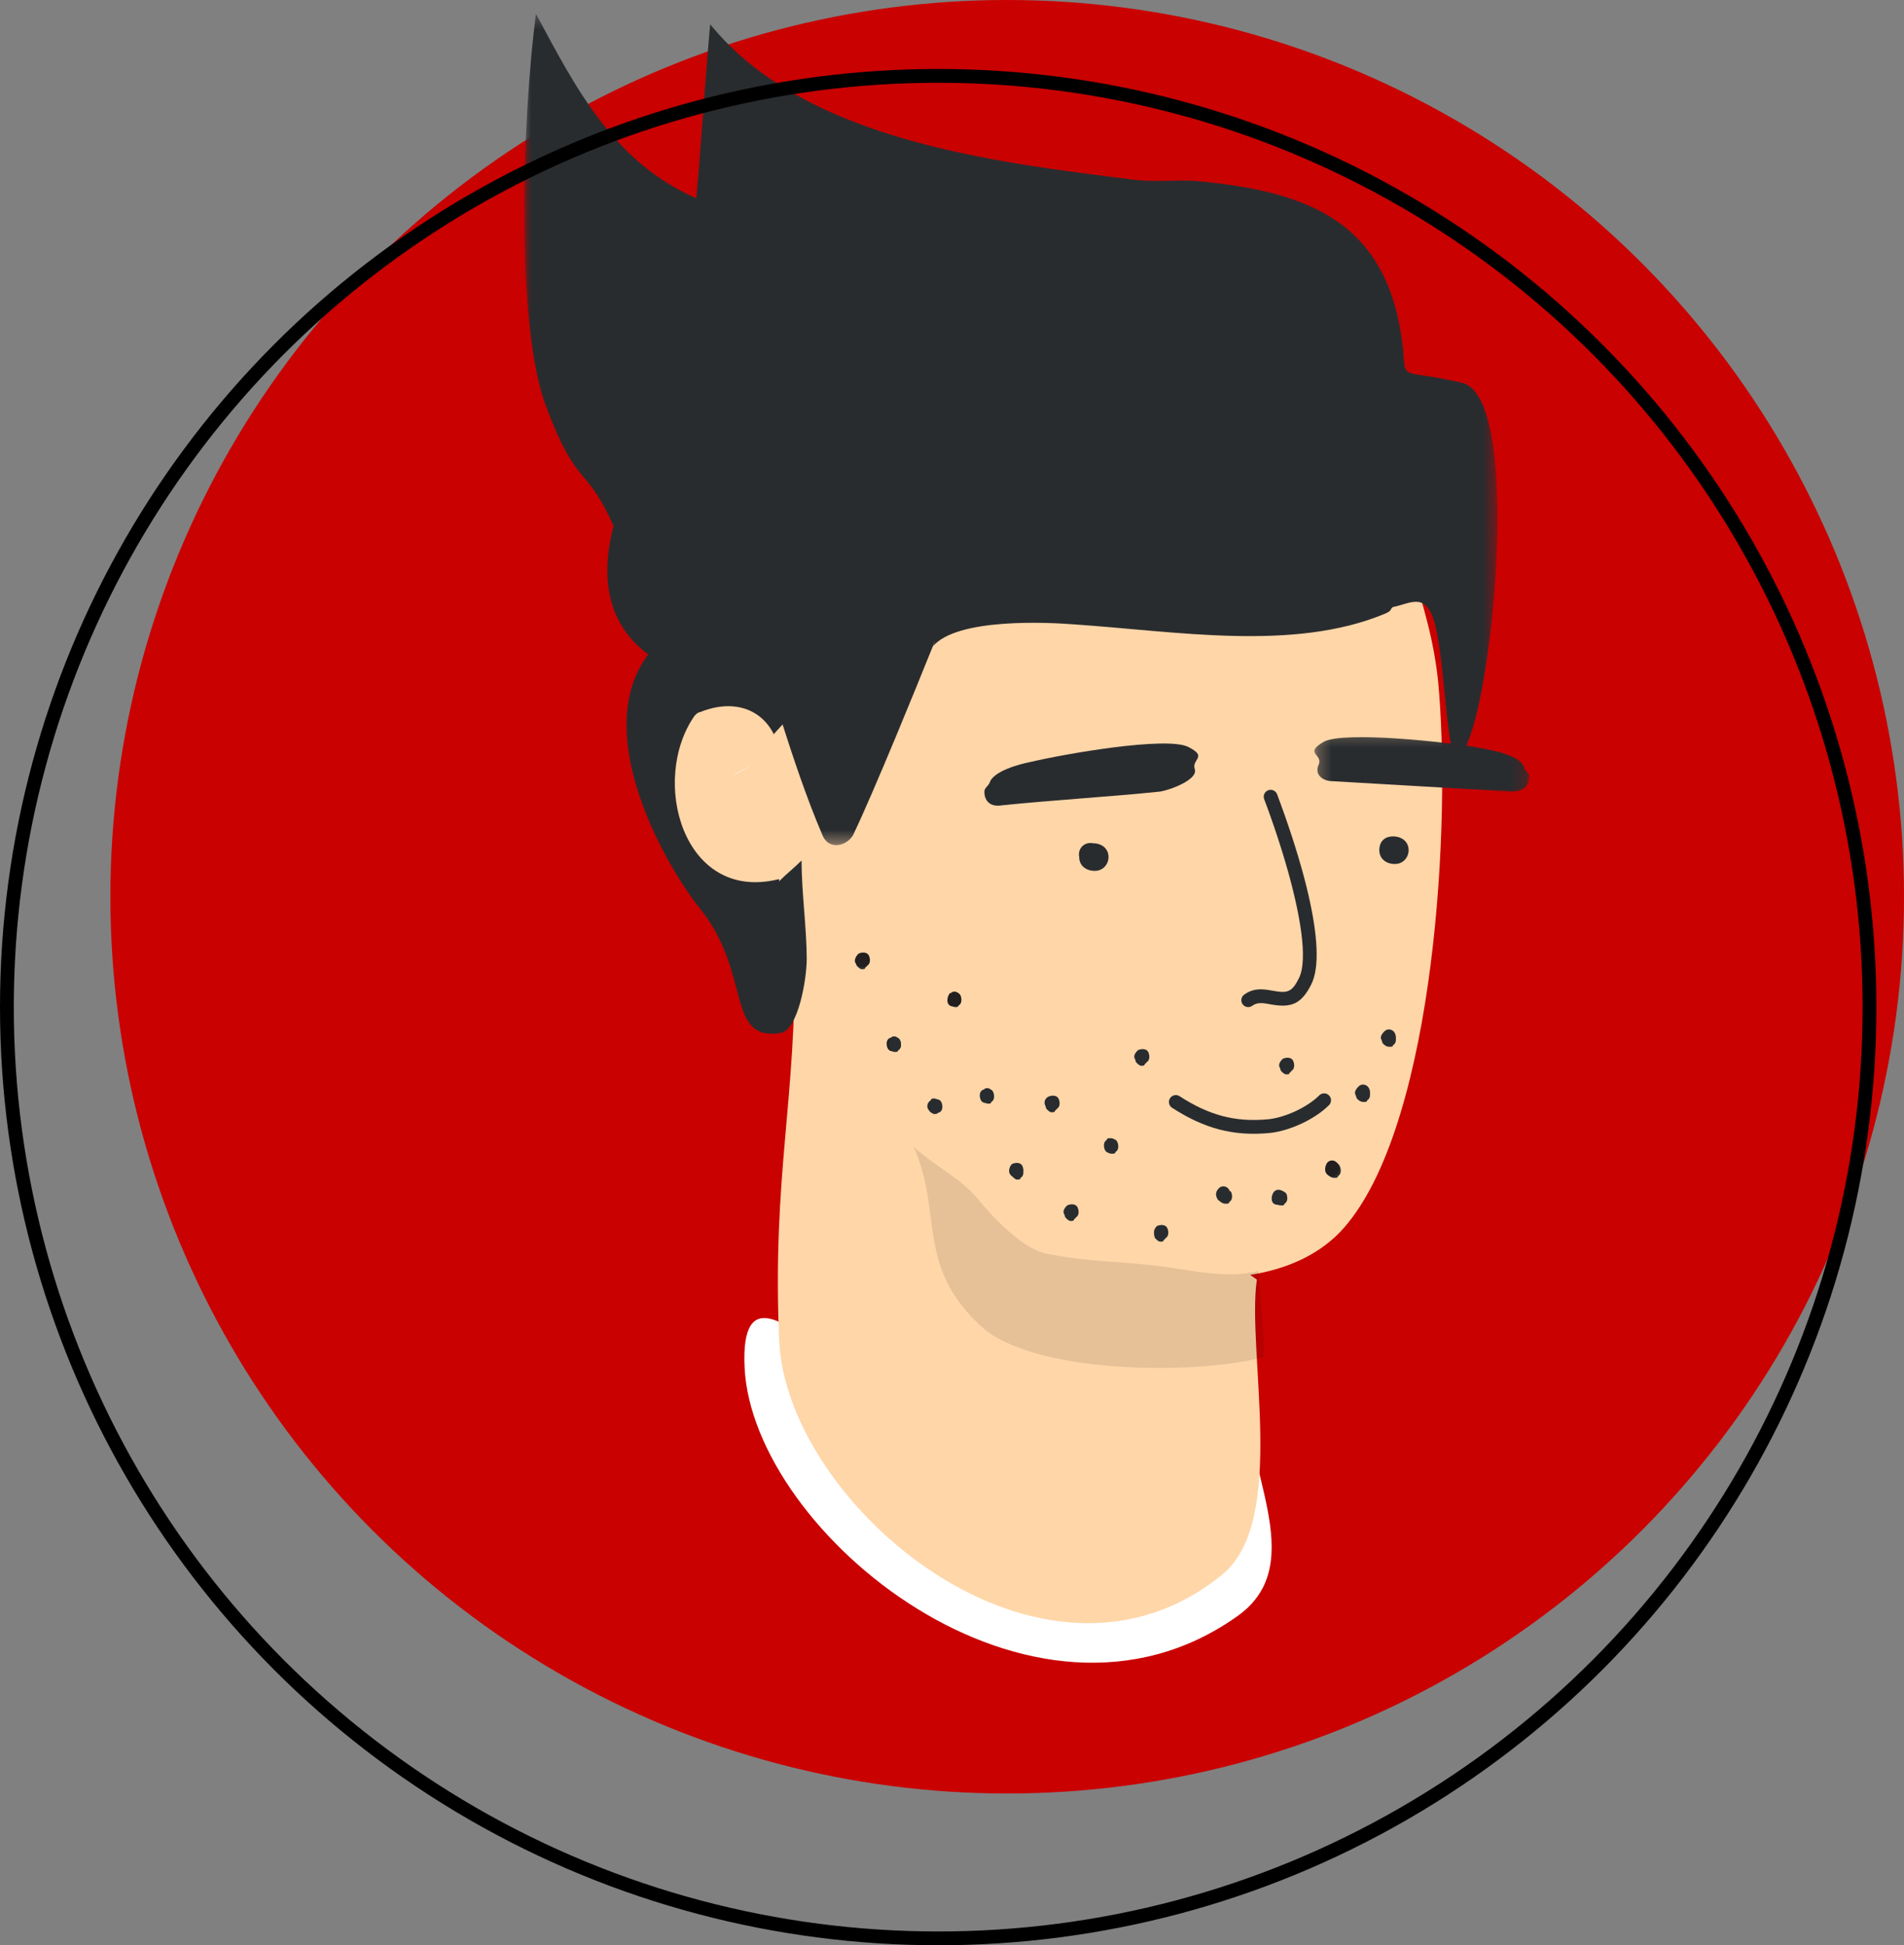 <?xml version="1.0" encoding="UTF-8"?> <svg xmlns="http://www.w3.org/2000/svg" xmlns:xlink="http://www.w3.org/1999/xlink" width="138px" height="141px" viewBox="0 0 138 141" version="1.1"><rect x="0" y="0" width="138" height="141" fill="#808080" stroke="none"/><title>Group 15</title><defs><polygon id="path-1" points="0 0.345 70.533 0.345 70.533 60.606 0 60.606"></polygon><polygon id="path-3" points="0.259 0.25 15.845 0.25 15.845 5.25 0.259 5.25"></polygon></defs><g id="Page-1" stroke="none" stroke-width="1" fill="none" fill-rule="evenodd"><g id="about-us-v5" transform="translate(-644, -2944)"><g id="Group-29" transform="translate(168, 2299)"><g id="Group-20" transform="translate(0, 642)"><g id="Group-15" transform="translate(476, 3)"><circle id="Oval-Copy-7" fill="#C90101" cx="73" cy="65" r="65"></circle><g id="Group-101" transform="translate(38, 0)"><path d="M29.283,99.124 C29.426,109.999 15.396,87.124 15.968,99.124 C16.54,111.124 36.844,127.749 51.713,117.124 C57.147,113.249 51.739,105.958 52.596,100.708" id="Fill-1" fill="#FFFFFF"></path><path d="M19.595,68.999 C19.72,79.874 17.97,85.124 18.47,97.124 C18.97,109.124 37.595,124.749 50.595,114.124 C55.345,110.249 52.345,97.999 53.095,92.749" id="Fill-1" fill="#FFD6A8"></path><path d="M28.221,82.749 C31.096,85.124 33.971,87.749 36.846,89.999 L37.471,90.374 C37.471,90.374 53.471,96.499 59.721,88.624 C65.971,80.874 67.221,59.624 66.221,49.249 C65.721,44.874 64.596,42.874 63.971,38.999 L32.596,40.249 L18.846,43.249 L12.47,46.124 L18.055,54.729 L16.846,58.374 L17.596,63.124 L18.846,67.249" id="Fill-3" fill="#FFD6A8"></path><path d="M26.346,76.001 C26.471,76.251 26.846,76.251 27.096,76.126 C27.346,76.001 27.346,75.626 27.221,75.376 C27.096,75.126 26.721,75.126 26.471,75.251 C26.221,75.376 26.221,75.751 26.346,76.001" id="Fill-5" fill="#231F20"></path><path d="M45.846,88.874 C46.096,88.749 46.471,88.749 46.596,88.999 C46.721,89.249 46.721,89.624 46.471,89.749 L46.491,89.736 C46.458,89.794 46.41,89.843 46.346,89.874 C46.346,89.999 46.221,89.999 46.096,89.999 C45.971,89.999 45.846,89.874 45.721,89.749 C45.664,89.634 45.633,89.492 45.641,89.361 C45.626,89.199 45.683,89.037 45.846,88.874 Z M39.344,87.375 C39.594,87.25 39.969,87.25 40.094,87.5 C40.219,87.75 40.219,88.125 39.969,88.25 L39.99,88.237 C39.956,88.295 39.909,88.344 39.845,88.376 C39.845,88.501 39.72,88.501 39.595,88.501 C39.47,88.501 39.345,88.376 39.22,88.251 C39.188,88.187 39.165,88.117 39.151,88.044 C38.998,87.821 39.121,87.598 39.344,87.375 Z M54.346,86.374 C54.483,86.238 54.656,86.213 54.806,86.259 L54.879,86.287 C55,86.333 55.139,86.417 55.222,86.5 C55.347,86.75 55.347,87.125 55.097,87.25 C55.097,87.375 54.972,87.375 54.847,87.375 C54.756,87.375 54.681,87.358 54.617,87.331 C54.451,87.33 54.294,87.269 54.221,87.124 C54.096,86.874 54.221,86.499 54.346,86.374 Z M50.345,86.125 C50.595,85.875 50.97,86 51.095,86.25 C51.107,86.275 51.118,86.3 51.128,86.327 L51.218,86.376 C51.343,86.626 51.343,87.001 51.093,87.126 C51.093,87.251 50.968,87.251 50.843,87.251 C50.647,87.251 50.528,87.174 50.426,87.081 C50.338,87.034 50.264,86.962 50.22,86.875 C50.095,86.625 50.095,86.375 50.345,86.125 Z M35.345,84.374 C35.595,84.249 35.97,84.249 36.095,84.499 C36.157,84.623 36.188,84.778 36.174,84.917 C36.187,85.107 36.131,85.294 35.968,85.375 C35.968,85.5 35.843,85.5 35.718,85.5 C35.593,85.5 35.468,85.375 35.343,85.25 L35.362,85.271 C35.302,85.238 35.253,85.19 35.22,85.124 C35.095,84.999 35.095,84.624 35.345,84.374 Z M58.649,84.251 C58.782,84.254 58.987,84.282 59.096,84.501 C59.221,84.751 59.221,85.126 58.971,85.251 C58.971,85.376 58.846,85.376 58.721,85.376 C58.471,85.376 58.346,85.251 58.221,85.126 C58.096,84.876 58.096,84.501 58.346,84.376 C58.346,84.251 58.471,84.251 58.596,84.251 Z M42.471,82.5 C42.588,82.5 42.678,82.528 42.753,82.57 C42.846,82.601 42.925,82.658 42.97,82.749 L42.97,82.749 C43.096,83 43.096,83.375 42.846,83.5 C42.846,83.625 42.721,83.625 42.596,83.625 C42.476,83.625 42.385,83.596 42.309,83.552 C42.217,83.521 42.14,83.464 42.095,83.374 C41.97,83.124 41.97,82.749 42.22,82.624 C42.22,82.624 42.221,82.624 42.221,82.624 C42.223,82.5 42.347,82.5 42.471,82.5 Z M29.72,79.624 C29.768,79.624 29.836,79.643 29.901,79.674 C30.038,79.69 30.16,79.753 30.221,79.876 C30.346,80.126 30.346,80.501 30.096,80.626 C30.053,80.647 30.007,80.665 29.959,80.678 C29.927,80.749 29.823,80.749 29.72,80.749 C29.655,80.749 29.591,80.716 29.526,80.667 C29.449,80.633 29.385,80.579 29.346,80.501 C29.124,80.278 29.198,79.957 29.393,79.801 C29.416,79.781 29.441,79.763 29.47,79.749 L29.399,79.796 C29.421,79.779 29.446,79.763 29.471,79.751 L29.425,79.778 L29.47,79.749 C29.47,79.642 29.561,79.627 29.666,79.624 Z M37.969,79.499 C38.219,79.374 38.594,79.374 38.719,79.624 C38.844,79.874 38.844,80.249 38.594,80.374 L38.611,80.364 C38.578,80.421 38.531,80.468 38.468,80.499 C38.468,80.624 38.343,80.624 38.218,80.624 C38.093,80.624 37.968,80.499 37.843,80.374 C37.81,80.309 37.786,80.234 37.773,80.158 C37.625,79.915 37.749,79.609 37.969,79.499 Z M33.594,78.874 C33.661,78.874 33.727,78.91 33.794,78.962 C33.87,78.996 33.933,79.049 33.971,79.126 C34.096,79.376 34.096,79.751 33.846,79.876 C33.845,79.876 33.844,79.877 33.843,79.877 C33.842,79.999 33.718,79.999 33.594,79.999 C33.55,79.999 33.506,79.984 33.462,79.958 C33.306,79.949 33.164,79.887 33.096,79.751 C32.971,79.501 32.971,79.126 33.221,79.001 C33.262,78.981 33.306,78.964 33.352,78.95 C33.382,78.874 33.488,78.874 33.594,78.874 Z M60.469,78.749 C60.719,78.499 61.094,78.624 61.219,78.874 C61.284,79.004 61.315,79.133 61.296,79.262 C61.318,79.462 61.264,79.664 61.093,79.75 C61.093,79.875 60.968,79.875 60.843,79.875 C60.593,79.875 60.468,79.75 60.343,79.625 C60.311,79.561 60.287,79.489 60.274,79.415 C60.125,79.193 60.248,78.971 60.469,78.749 Z M54.969,76.75 C55.219,76.625 55.594,76.625 55.719,76.875 C55.844,77.125 55.844,77.5 55.594,77.625 L55.615,77.612 C55.581,77.67 55.534,77.719 55.47,77.751 C55.47,77.876 55.345,77.876 55.22,77.876 C55.095,77.876 54.97,77.751 54.845,77.626 C54.813,77.562 54.79,77.492 54.776,77.419 C54.623,77.196 54.746,76.973 54.969,76.75 Z M44.471,76.125 C44.721,76 45.096,76 45.221,76.25 C45.346,76.5 45.346,76.875 45.096,77 L45.112,76.991 C45.079,77.048 45.032,77.094 44.969,77.126 C44.969,77.251 44.844,77.251 44.719,77.251 C44.594,77.251 44.469,77.126 44.344,77.001 C44.312,76.936 44.288,76.863 44.275,76.789 C44.126,76.568 44.25,76.346 44.471,76.125 Z M26.846,75.124 C26.971,75.124 27.096,75.249 27.221,75.374 C27.346,75.624 27.346,75.999 27.096,76.124 C27.096,76.249 26.971,76.249 26.846,76.249 C26.721,76.249 26.596,76.124 26.471,75.999 C26.346,75.749 26.346,75.374 26.596,75.249 C26.596,75.124 26.721,75.124 26.846,75.124 Z M62.344,74.751 C62.594,74.501 62.969,74.626 63.094,74.876 C63.156,74.998 63.187,75.152 63.173,75.29 C63.188,75.481 63.132,75.669 62.968,75.751 C62.968,75.876 62.843,75.876 62.718,75.876 C62.468,75.876 62.343,75.751 62.218,75.626 C62.186,75.562 62.162,75.49 62.149,75.416 C62,75.194 62.123,74.972 62.344,74.751 Z M31.221,71.875 C31.346,71.875 31.471,72 31.596,72.125 C31.721,72.375 31.721,72.75 31.471,72.875 C31.471,73 31.346,73 31.221,73 C31.096,73 30.971,72.875 30.846,72.75 C30.721,72.5 30.721,72.125 30.971,72 C30.971,71.875 31.096,71.875 31.221,71.875 Z M24.468,69.126 C24.718,69.126 24.843,69.251 24.843,69.376 C24.968,69.626 24.968,70.001 24.718,70.126 C24.718,70.251 24.593,70.251 24.468,70.251 C24.343,70.251 24.218,70.126 24.093,70.001 C23.968,69.751 23.968,69.376 24.218,69.251 C24.218,69.126 24.343,69.126 24.468,69.126 Z" id="Combined-Shape" fill="#292C2F"></path><path d="M58.096,85 C58.221,85.25 58.596,85.375 58.846,85.125 C59.096,85 59.096,84.625 58.971,84.375 C58.846,84.125 58.471,84 58.221,84.25 C58.096,84.375 57.971,84.75 58.096,85" id="Fill-9" fill="#231F20"></path><path d="M30.718,72.749 C30.843,72.999 31.218,72.999 31.468,72.874 C31.718,72.749 31.718,72.374 31.593,72.124 C31.468,71.874 31.093,71.874 30.843,71.999 C30.718,72.124 30.593,72.499 30.718,72.749" id="Fill-13" fill="#231F20"></path><path d="M24.095,69.876 C24.22,70.126 24.595,70.126 24.845,70.001 C25.095,69.876 25.095,69.501 24.97,69.251 C24.845,69.001 24.47,69.001 24.22,69.126 C23.97,69.376 23.845,69.751 24.095,69.876" id="Fill-17" fill="#231F20"></path><path d="M53.596,98.374 C48.221,99.749 36.721,99.499 33.096,96.124 C28.346,91.749 30.346,87.874 28.221,83.124 C29.721,84.499 31.596,85.374 32.846,86.874 C34.096,88.374 36.096,90.499 37.846,90.874 C41.096,91.499 42.596,91.374 45.846,91.749 C48.096,91.999 50.846,92.749 53.221,92.124 C53.346,94.249 53.596,96.374 53.596,98.374" id="Fill-73" fill="#000000" opacity="0.1"></path><g id="Group-77" transform="translate(0, 0.654)"><mask id="mask-2" fill="white"><use xlink:href="#path-1"></use></mask><g id="Clip-76"></g><path d="M1.595,28.845 C3.845,34.845 4.47,32.97 6.47,37.47 C5.22,42.22 6.47,46.22 11.47,48.095 C13.845,49.22 16.22,50.345 18.595,51.47 C19.47,54.22 20.47,57.22 21.595,59.845 C22.095,61.095 23.47,60.595 23.845,59.845 C25.345,56.72 28.595,48.72 29.345,46.845 C30.095,44.97 29.595,46.345 29.595,46.22 C31.345,44.095 38.094,44.47 39.719,44.595 C47.219,45.095 55.719,46.595 62.344,43.845 C62.969,43.595 62.719,43.47 62.969,43.345 C64.219,43.095 65.344,42.22 65.969,44.47 C66.594,46.72 66.719,51.095 67.219,53.595 C66.719,54.97 68.344,53.72 68.344,53.22 C70.344,48.72 72.219,28.095 67.969,27.095 C63.719,26.095 63.844,26.97 63.719,24.97 C62.844,15.47 56.969,13.22 48.719,12.47 C47.594,12.345 45.594,12.595 43.969,12.345 C33.969,11.095 20.22,9.47 13.47,1.095 C13.095,5.345 12.845,9.47 12.47,13.72 C6.47,11.095 3.72,5.72 0.845,0.345 C-0.155,7.97 -0.655,22.97 1.595,28.845" id="Fill-75" fill="#292C2F" mask="url(#mask-2)"></path></g><path d="M11.722,45.124 C2.846,49.999 9.972,62.499 12.847,65.999 C16.471,70.624 14.597,75.499 18.596,74.874 C19.846,74.624 20.471,70.999 20.471,69.499 C20.471,67.374 20.096,64.624 20.096,62.374 C19.596,62.874 18.971,63.374 18.471,63.874 C18.221,60.499 17.971,56.999 17.721,53.624 C18.471,52.749 19.346,51.874 20.096,50.999 C17.221,49.124 14.222,46.874 11.722,45.124" id="Fill-78" fill="#292C2F"></path><path d="M19.097,60.749 C19.722,61.499 19.097,63.624 18.347,63.749 C11.472,65.374 9.097,56.499 12.347,51.874 C12.472,51.749 12.597,51.624 12.722,51.624 C16.097,50.249 18.722,52.249 18.597,55.874 C18.597,55.999 18.472,56.249 18.472,56.374" id="Fill-80" fill="#FFD6A8"></path><path d="M15.098,52.876 C14.223,53.376 13.473,53.751 12.598,54.251 L15.098,52.876 Z" id="Fill-82" fill="#FFFFFF"></path><path d="M16.846,55.249 C16.221,55.624 15.596,55.874 15.096,56.249 L16.846,55.249 Z" id="Fill-84" fill="#FFFFFF"></path><path d="M46.096,57.376 C42.471,57.751 38.221,58.001 34.596,58.376 C33.846,58.501 33.346,58.126 33.346,57.376 C33.346,57.126 33.596,57.001 33.721,56.751 C33.971,55.876 35.971,55.376 36.596,55.251 C39.221,54.626 46.471,53.376 48.096,54.126 C49.596,54.876 48.346,55.001 48.596,55.751 C48.846,56.501 46.846,57.251 46.096,57.376" id="Fill-88" fill="#292C2F"></path><path d="M61.971,61.626 C61.971,62.251 62.471,62.626 63.096,62.626 C63.721,62.626 64.096,62.126 64.096,61.626 C64.096,61.001 63.596,60.626 62.971,60.626 C62.346,60.626 61.971,61.001 61.971,61.626" id="Fill-90" fill="#292C2F"></path><path d="M40.22,62.124 C40.22,62.749 40.72,63.124 41.345,63.124 C41.97,63.124 42.345,62.624 42.345,62.124 C42.345,61.499 41.845,61.124 41.22,61.124 C40.595,60.999 40.095,61.499 40.22,62.124" id="Fill-92" fill="#292C2F"></path><g id="Group-96" transform="translate(57, 52.654)"><mask id="mask-4" fill="white"><use xlink:href="#path-3"></use></mask><g id="Clip-95"></g><path d="M1.597,3.971 C5.721,4.221 10.347,4.471 14.597,4.721 C15.347,4.721 15.847,4.346 15.847,3.596 C15.847,3.346 15.472,3.221 15.472,2.971 C15.222,2.096 13.097,1.722 12.472,1.597 C9.847,1.097 2.471,0.346 0.972,1.097 C-0.528,1.972 0.847,1.972 0.597,2.721 C0.222,3.471 0.847,3.971 1.597,3.971" id="Fill-94" fill="#292C2F" mask="url(#mask-4)"></path></g><path d="M53.919,57.281 C54.177,57.184 54.466,57.315 54.563,57.573 L54.846,58.341 L55.119,59.104 L55.381,59.862 L55.631,60.612 L55.868,61.354 C55.945,61.599 56.02,61.843 56.092,62.085 L56.301,62.804 L56.496,63.509 C56.558,63.742 56.617,63.972 56.674,64.199 L56.835,64.872 C57.497,67.748 57.664,70.103 57.042,71.348 C56.334,72.763 55.602,73.043 54.258,72.828 L53.795,72.748 C53.312,72.672 53.035,72.706 52.764,72.903 C52.54,73.066 52.228,73.016 52.065,72.793 C51.903,72.57 51.952,72.257 52.175,72.095 C52.701,71.712 53.231,71.647 53.95,71.76 L54.26,71.814 C55.327,72.01 55.642,71.911 56.147,70.9 C56.483,70.228 56.51,69.035 56.305,67.52 L56.223,66.972 L56.123,66.399 C56.087,66.204 56.047,66.005 56.005,65.803 L55.87,65.186 L55.719,64.55 C55.693,64.443 55.666,64.335 55.638,64.226 L55.464,63.565 C55.434,63.453 55.403,63.341 55.372,63.229 L55.177,62.547 L54.969,61.854 L54.749,61.151 L54.517,60.441 C54.478,60.322 54.438,60.203 54.397,60.084 L54.15,59.366 L53.893,58.646 L53.626,57.925 C53.529,57.666 53.66,57.378 53.919,57.281 Z" id="Stroke-97" fill="#292C2F" fill-rule="nonzero"></path><path d="M57.618,79.397 C57.813,79.202 58.13,79.202 58.325,79.397 C58.52,79.593 58.52,79.909 58.325,80.105 C57.287,81.143 55.452,81.98 54.019,82.124 C51.389,82.374 49.275,81.8 46.95,80.296 C46.718,80.146 46.652,79.836 46.802,79.604 C46.952,79.373 47.261,79.306 47.493,79.456 C49.636,80.843 51.528,81.356 53.922,81.128 C55.128,81.008 56.746,80.269 57.618,79.397 Z" id="Stroke-99" fill="#292C2F" fill-rule="nonzero"></path></g><circle id="Oval-Copy-8" stroke="#000000" cx="68" cy="73" r="67.5"></circle></g></g></g></g></g></svg> 